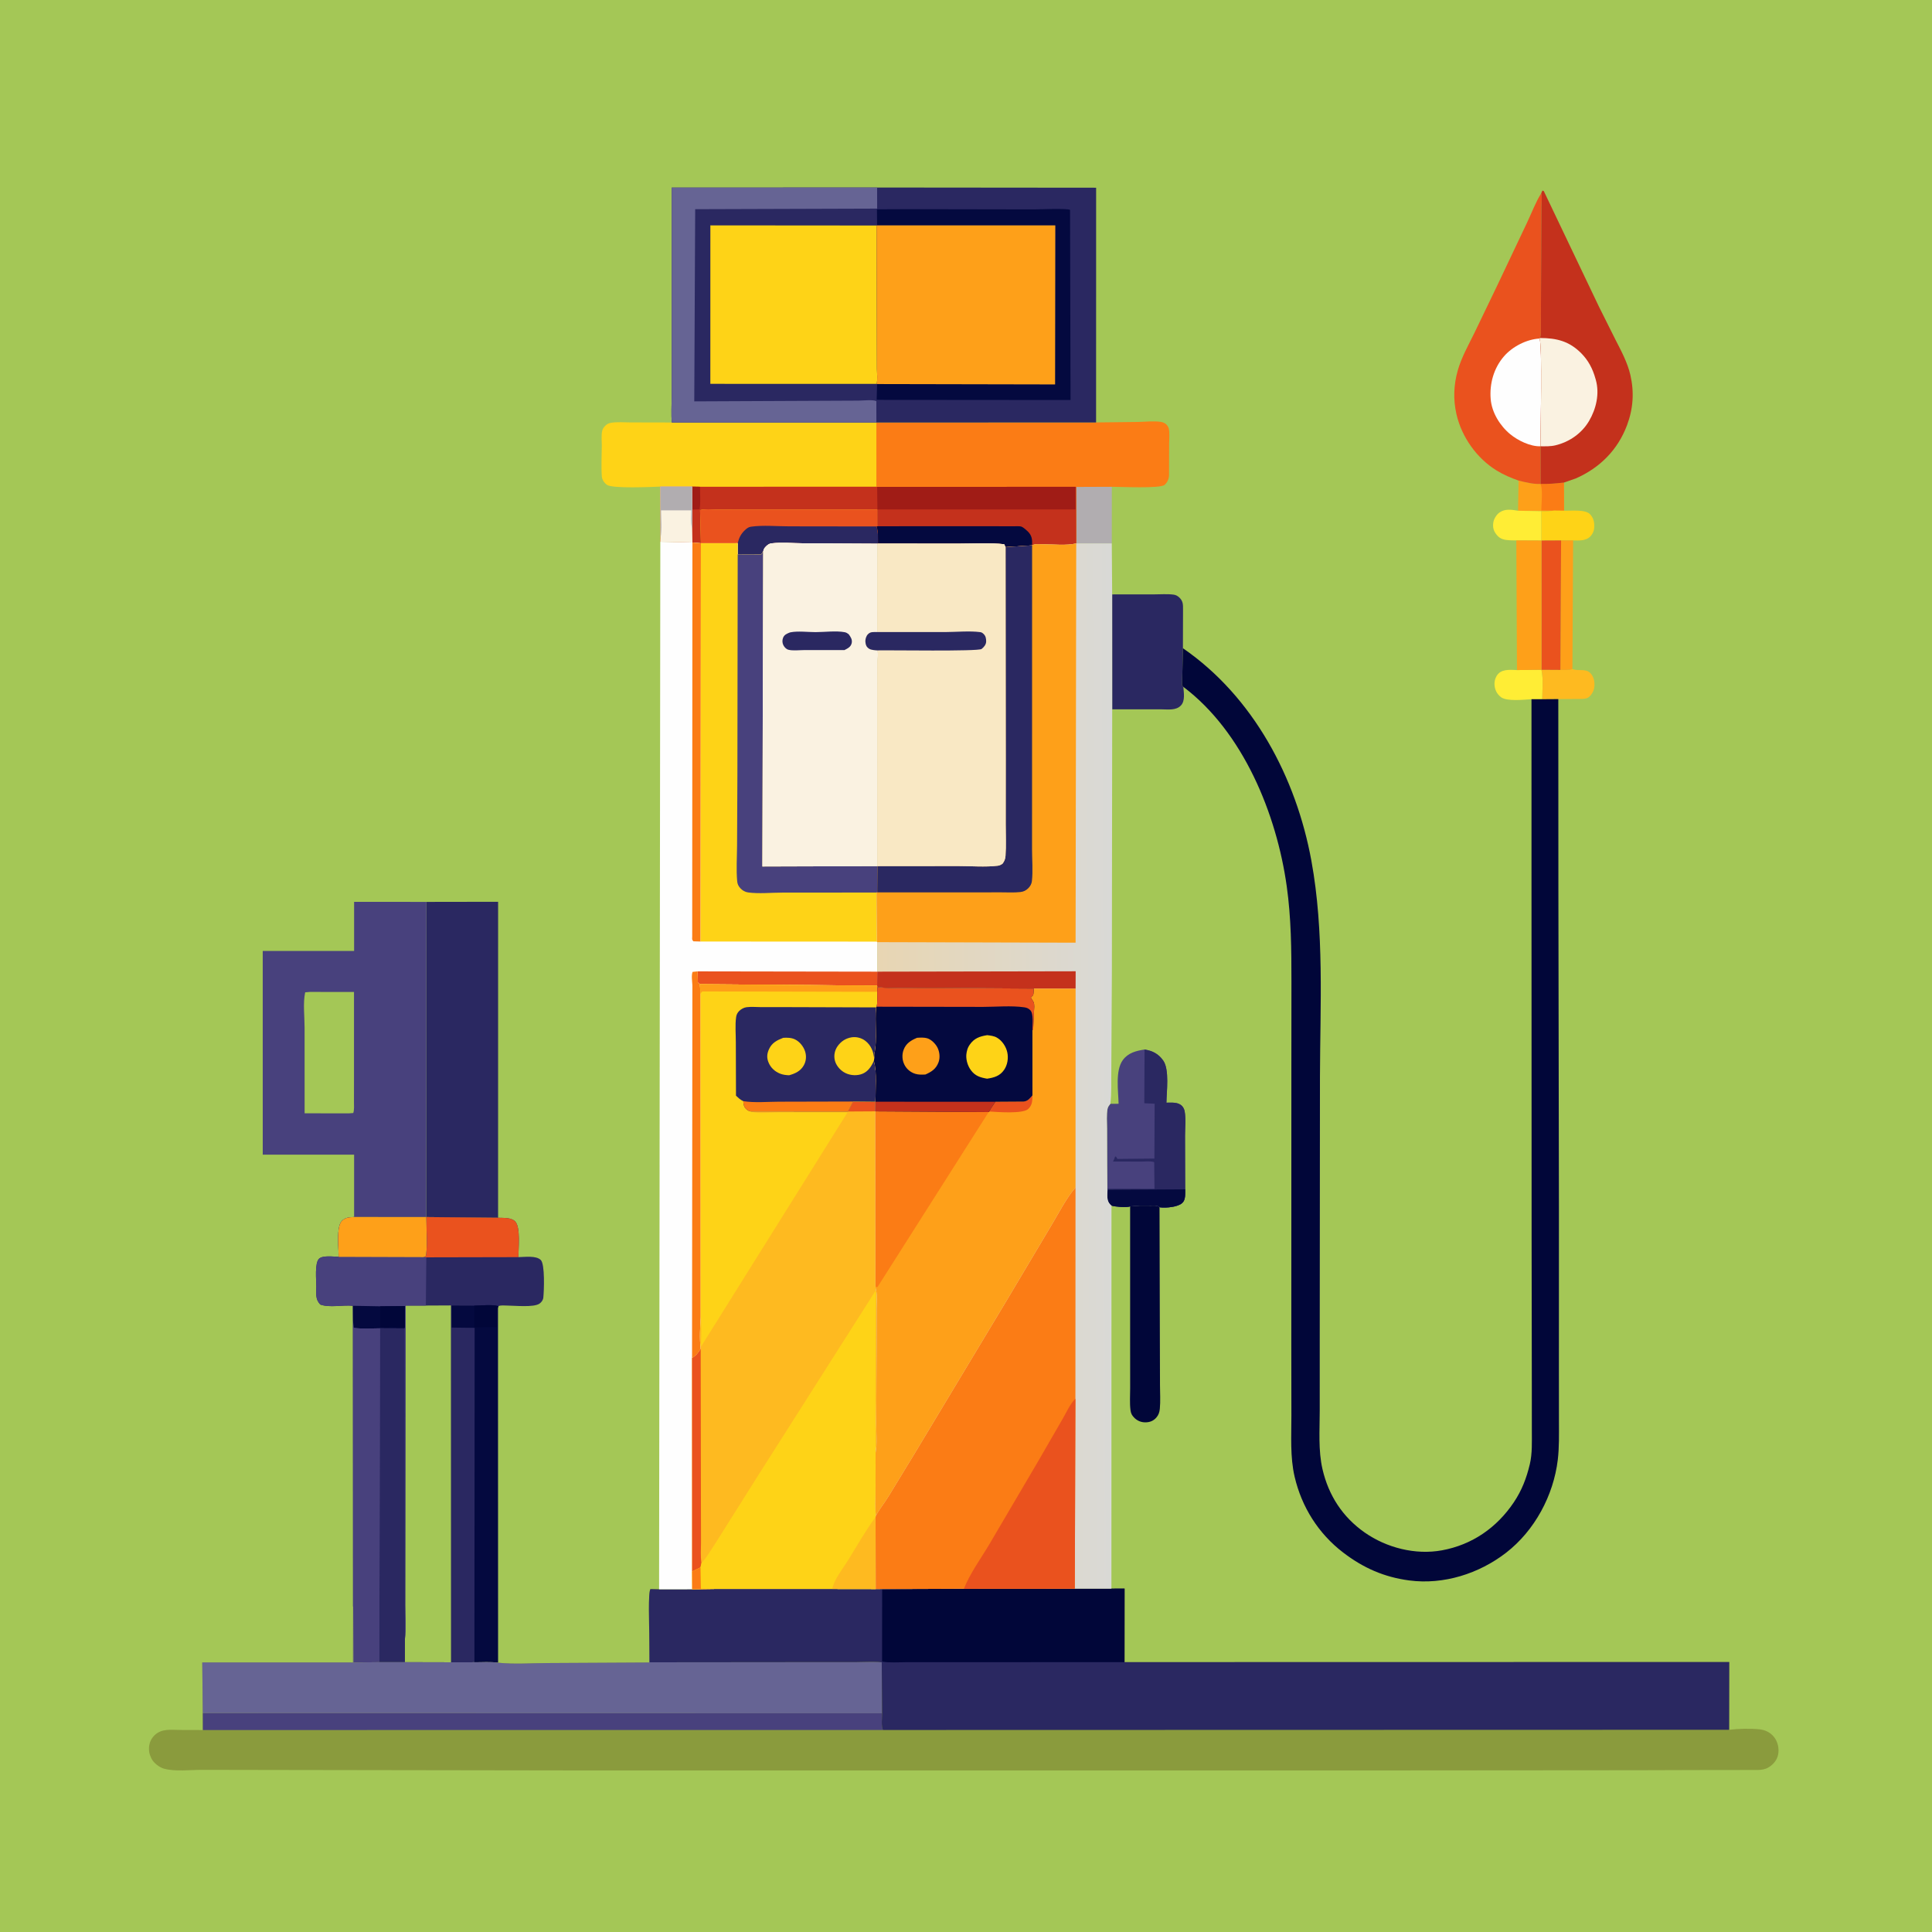 <svg version="1.1" xmlns="http://www.w3.org/2000/svg" style="display: block;" viewBox="0 0 2048 2048" width="1024" height="1024">
<defs>
	<linearGradient id="Gradient1" gradientUnits="userSpaceOnUse" x1="932.41" y1="1130.4" x2="1178.19" y2="1129.42">
		<stop class="stop0" offset="0" stop-opacity="1" stop-color="rgb(232,214,179)"/>
		<stop class="stop1" offset="1" stop-opacity="1" stop-color="rgb(217,217,214)"/>
	</linearGradient>
</defs>
<path transform="translate(0,0)" fill="rgb(164,199,86)" d="M -0 -0 L 2048 0 L 2048 2048 L -0 2048 L -0 -0 z"/>
<path transform="translate(0,0)" fill="rgb(254,160,25)" d="M 1609.77 509.447 C 1617.42 511.293 1625.14 513.318 1633.08 512.998 C 1641.47 513.211 1649.5 512.486 1657.84 511.531 L 1657.96 541.357 L 1647.54 541.222 C 1642.88 541.947 1638.63 542.014 1633.93 541.864 L 1609.19 541.387 L 1609.77 509.447 z"/>
<path transform="translate(0,0)" fill="rgb(251,124,21)" d="M 1633.08 512.998 C 1641.47 513.211 1649.5 512.486 1657.84 511.531 L 1657.96 541.357 L 1647.54 541.222 L 1633.84 541.089 C 1633.9 533.293 1635.51 521.629 1633.47 514.3 L 1633.08 512.998 z"/>
<path transform="translate(0,0)" fill="rgb(255,237,53)" d="M 1623.44 741.196 C 1615.57 741.655 1597.17 743.781 1591 738.95 C 1586.68 735.567 1584.48 731.009 1584.23 725.5 C 1584.05 721.366 1585.58 716.854 1588.5 713.961 C 1593.39 709.129 1601.75 710.057 1608.04 710.312 L 1634 709.998 C 1636.13 719.676 1634.9 731.273 1634.85 741.217 L 1623.44 741.196 z"/>
<path transform="translate(0,0)" fill="rgb(255,237,53)" d="M 1607.36 572.868 L 1600.65 572.74 C 1594.89 572.352 1590.6 571.787 1586.71 567.157 C 1583.24 563.017 1582.09 558.905 1583.04 553.5 C 1583.7 549.755 1586.44 545.47 1589.53 543.264 C 1595.45 539.039 1602.53 540.299 1609.19 541.387 L 1633.93 541.864 L 1633.98 572.991 L 1607.36 572.868 z"/>
<path transform="translate(0,0)" fill="rgb(254,186,32)" d="M 1666.83 709.192 L 1667.82 709.561 C 1675.52 711.76 1682.92 707.483 1688.02 716.426 C 1690.43 720.637 1690.76 726.824 1689.35 731.413 C 1688.45 734.326 1685.77 738.378 1682.97 739.745 C 1680.04 741.178 1675.74 740.874 1672.52 740.918 L 1651.87 741.098 L 1634.85 741.217 C 1634.9 731.273 1636.13 719.676 1634 709.998 L 1654.08 710.125 C 1658.33 710.131 1662.76 710.516 1666.83 709.192 z"/>
<path transform="translate(0,0)" fill="rgb(254,211,23)" d="M 1647.54 541.222 L 1657.96 541.357 C 1665.13 541.542 1680.44 539.77 1685.47 545.057 C 1689.31 549.096 1690.23 553.791 1689.93 559.222 C 1689.73 562.961 1688.01 566.681 1685.21 569.217 C 1680.53 573.472 1673.49 572.959 1667.56 572.864 L 1654.82 572.889 L 1633.98 572.991 L 1633.93 541.864 C 1638.63 542.014 1642.88 541.947 1647.54 541.222 z"/>
<path transform="translate(0,0)" fill="rgb(254,160,25)" d="M 1654.82 572.889 L 1667.56 572.864 L 1666.83 709.192 C 1662.76 710.516 1658.33 710.131 1654.08 710.125 L 1654.82 572.889 z"/>
<path transform="translate(0,0)" fill="rgb(177,173,176)" d="M 1140.74 516.156 L 1178.58 516.002 L 1178.54 576.006 L 1140.85 576.028 L 1140.74 516.156 z"/>
<path transform="translate(0,0)" fill="rgb(234,82,30)" d="M 1633.98 572.991 L 1654.82 572.889 L 1654.08 710.125 L 1634 709.998 L 1633.98 572.991 z"/>
<path transform="translate(0,0)" fill="rgb(254,160,25)" d="M 1607.36 572.868 L 1633.98 572.991 L 1634 709.998 L 1608.04 710.312 L 1607.36 572.868 z"/>
<path transform="translate(0,0)" fill="rgb(1,6,57)" d="M 1197.98 1278.86 C 1205.21 1277.66 1212.82 1278.01 1220.12 1278.04 C 1222.74 1278.05 1225.82 1277.61 1228.2 1278.85 L 1229.15 1279.54 L 1229.52 1424.03 L 1229.64 1468.64 C 1229.66 1476.73 1230.24 1485.27 1229.47 1493.32 C 1229.11 1497.04 1228.16 1500.01 1225.62 1502.84 C 1222.64 1506.17 1218.96 1507.65 1214.5 1507.74 C 1210.02 1507.84 1206 1506.32 1202.76 1503.25 C 1200.15 1500.77 1198.84 1498.52 1198.38 1494.97 C 1197.4 1487.35 1198.02 1479.02 1198.02 1471.31 L 1197.99 1426.95 L 1197.98 1278.86 z"/>
<path transform="translate(0,0)" fill="rgb(42,40,97)" d="M 1178.94 630.101 L 1223 630.075 C 1229.79 630.089 1237.53 629.42 1244.22 630.363 C 1246.42 630.673 1248.25 631.674 1249.88 633.152 C 1254.22 637.07 1254.08 640.862 1254.06 646.33 L 1253.95 687.142 L 1253.05 726.5 L 1254.4 728.098 C 1254.86 734.228 1256.44 742.844 1251.94 747.709 C 1246.67 753.42 1238.07 751.918 1230.97 751.923 L 1178.98 751.939 L 1178.94 630.101 z"/>
<path transform="translate(0,0)" fill="rgb(72,65,125)" d="M 1185.75 1170.06 C 1185.5 1156.72 1181.98 1134.76 1190.36 1123.55 C 1196.04 1115.96 1204.43 1113.85 1213.3 1112.56 C 1221.72 1113.85 1228.04 1117.1 1233.06 1124.23 C 1239.79 1133.79 1236.62 1157.04 1236.47 1168.88 C 1242.1 1168.88 1249.23 1168.03 1253.31 1172.73 C 1254.48 1174.08 1255.4 1176.04 1255.74 1177.79 C 1257.25 1185.67 1256.17 1196.04 1256.18 1204.2 L 1256.34 1260.76 C 1256.22 1265.52 1257.02 1271.75 1253.22 1275.23 C 1248.47 1279.56 1236.1 1280.6 1229.78 1279.83 L 1229.15 1279.54 L 1228.2 1278.85 C 1225.82 1277.61 1222.74 1278.05 1220.12 1278.04 C 1212.82 1278.01 1205.21 1277.66 1197.98 1278.86 C 1193.78 1280.24 1182.34 1279.25 1178.21 1277.97 L 1177.05 1276.96 C 1172.79 1272.77 1173.94 1266.76 1174.01 1261.25 L 1173.82 1260.07 L 1173.62 1233.82 L 1173.51 1196.25 C 1173.5 1189.62 1172.79 1181.78 1174.05 1175.32 C 1174.45 1173.25 1175.73 1171.69 1177.01 1170.08 L 1185.75 1170.06 z"/>
<path transform="translate(0,0)" fill="rgb(42,40,97)" d="M 1213.3 1112.56 C 1221.72 1113.85 1228.04 1117.1 1233.06 1124.23 C 1239.79 1133.79 1236.62 1157.04 1236.47 1168.88 C 1242.1 1168.88 1249.23 1168.03 1253.31 1172.73 C 1254.48 1174.08 1255.4 1176.04 1255.74 1177.79 C 1257.25 1185.67 1256.17 1196.04 1256.18 1204.2 L 1256.34 1260.76 C 1256.22 1265.52 1257.02 1271.75 1253.22 1275.23 C 1248.47 1279.56 1236.1 1280.6 1229.78 1279.83 L 1229.15 1279.54 L 1228.2 1278.85 C 1225.82 1277.61 1222.74 1278.05 1220.12 1278.04 C 1212.82 1278.01 1205.21 1277.66 1197.98 1278.86 C 1193.78 1280.24 1182.34 1279.25 1178.21 1277.97 L 1177.05 1276.96 C 1172.79 1272.77 1173.94 1266.76 1174.01 1261.25 L 1173.82 1260.07 L 1223.8 1260.22 L 1223.5 1231.89 C 1219.85 1230.59 1213.88 1231.33 1209.93 1231.32 L 1179.81 1231.23 C 1180.53 1229.99 1181.01 1228.9 1181.51 1227.54 L 1182.06 1226.01 L 1182.99 1226.01 L 1184.49 1228.5 L 1223.71 1228.12 L 1223.96 1169.98 L 1213 1169.5 L 1213.3 1112.56 z"/>
<path transform="translate(0,0)" fill="rgb(4,9,63)" d="M 1174.01 1261.25 L 1256.34 1260.76 C 1256.22 1265.52 1257.02 1271.75 1253.22 1275.23 C 1248.47 1279.56 1236.1 1280.6 1229.78 1279.83 L 1229.15 1279.54 L 1228.2 1278.85 C 1225.82 1277.61 1222.74 1278.05 1220.12 1278.04 C 1212.82 1278.01 1205.21 1277.66 1197.98 1278.86 C 1193.78 1280.24 1182.34 1279.25 1178.21 1277.97 L 1177.05 1276.96 C 1172.79 1272.77 1173.94 1266.76 1174.01 1261.25 z"/>
<path transform="translate(0,0)" fill="rgb(234,82,30)" d="M 1609.77 509.447 C 1601.75 506.607 1593.85 503.294 1586.59 498.825 C 1565.47 485.824 1549.57 463.482 1543.96 439.301 C 1540.3 423.531 1540.94 407.841 1545.39 392.33 C 1549.24 378.905 1556.73 365.533 1562.91 352.985 L 1586.97 303 L 1618.75 235.972 C 1623.61 225.718 1627.76 214.502 1633.76 204.882 C 1634.86 209.089 1634.1 213.214 1633.99 217.5 L 1633.82 239.735 L 1633.49 321.275 L 1633.39 346.338 C 1633.34 350.061 1633.66 354.781 1632.46 358.301 L 1631.93 358.866 C 1635.11 363.977 1632.97 456.656 1633.02 473.078 L 1633.08 512.998 C 1625.14 513.318 1617.42 511.293 1609.77 509.447 z"/>
<path transform="translate(0,0)" fill="rgb(254,254,254)" d="M 1633.02 473.078 C 1622.2 473.463 1609 466.96 1600.83 460.22 C 1589.97 451.249 1581.37 437.28 1580.19 423.072 C 1578.82 406.703 1583.49 390.064 1594.36 377.625 C 1603.4 367.281 1618.27 359.67 1631.93 358.866 C 1635.11 363.977 1632.97 456.656 1633.02 473.078 z"/>
<path transform="translate(0,0)" fill="rgb(196,49,28)" d="M 1633.76 204.882 L 1635 202.02 L 1636.5 202.584 L 1695.05 325.267 L 1712.57 360.307 C 1718.59 371.996 1725.23 384.42 1728.22 397.319 C 1732.46 415.618 1731.3 433.241 1724.67 450.864 C 1714.87 476.945 1695.86 495.948 1670.54 507.101 L 1657.84 511.531 C 1649.5 512.486 1641.47 513.211 1633.08 512.998 L 1633.02 473.078 C 1632.97 456.656 1635.11 363.977 1631.93 358.866 L 1632.46 358.301 C 1633.66 354.781 1633.34 350.061 1633.39 346.338 L 1633.49 321.275 L 1633.82 239.735 L 1633.99 217.5 C 1634.1 213.214 1634.86 209.089 1633.76 204.882 z"/>
<path transform="translate(0,0)" fill="rgb(250,242,225)" d="M 1632.46 358.301 C 1650.08 358.347 1663.41 361.647 1676.09 374.368 C 1683.62 381.931 1688.27 390.775 1691.14 401 L 1691.65 402.758 C 1695.74 417.425 1692.04 433.388 1684.46 446.262 C 1676.69 459.462 1663.53 468.554 1648.72 472.081 C 1643.62 473.295 1638.23 473.104 1633.02 473.078 C 1632.97 456.656 1635.11 363.977 1631.93 358.866 L 1632.46 358.301 z"/>
<path transform="translate(0,0)" fill="rgb(42,40,97)" d="M 452.013 956.048 L 528.019 955.926 L 527.996 1290.88 L 451.888 1290.13 L 452.013 956.048 z"/>
<path transform="translate(0,0)" fill="rgb(254,211,23)" d="M 712.191 447.871 L 929.006 447.909 L 929.011 515.911 L 929.815 516.09 L 929.997 539.994 L 930.024 557.855 L 929.25 558.067 C 931.164 563.677 930.556 570.294 930.751 576.19 L 930.117 576.341 L 852.05 575.927 C 841.149 575.88 828.783 574.665 818 575.943 C 815.417 576.25 814.071 577.247 812.231 578.967 C 810.268 580.803 809.613 582.049 808.998 584.611 L 806.966 587.696 L 781.995 587.594 L 781.995 575.813 L 742.997 575.839 L 733.992 575.084 L 699.972 574.297 L 700.18 570.316 L 700.053 515.817 C 690.59 516.19 649.237 518.107 643.458 513.987 C 640.534 511.903 638.23 508.637 637.966 505 C 637.192 494.334 637.873 483.065 637.932 472.349 C 637.959 467.569 637.233 460.984 638.415 456.42 C 638.913 454.496 640.171 452.76 641.551 451.363 C 643.232 449.661 645.097 448.683 647.448 448.242 C 653.877 447.037 661.503 447.783 668.078 447.775 L 712.191 447.871 z"/>
<path transform="translate(0,0)" fill="rgb(196,49,28)" d="M 700.053 515.817 L 733.71 515.841 L 742.075 515.988 L 929.011 515.911 L 929.815 516.09 L 929.997 539.994 L 794.22 540.008 L 759.527 540.077 C 754.041 540.09 747.306 539.265 742.111 540.727 L 742.997 575.839 L 733.992 575.084 L 699.972 574.297 L 700.18 570.316 L 700.053 515.817 z"/>
<path transform="translate(0,0)" fill="rgb(160,28,22)" d="M 733.71 515.841 L 742.075 515.988 C 742.024 523.662 742.805 532.342 741.679 539.88 L 733.795 540.163 L 733.71 515.841 z"/>
<path transform="translate(0,0)" fill="rgb(250,242,225)" d="M 700.053 515.817 L 733.71 515.841 L 733.795 540.163 L 733.763 560.324 L 733.992 575.084 L 699.972 574.297 L 700.18 570.316 L 700.053 515.817 z"/>
<path transform="translate(0,0)" fill="rgb(177,173,176)" d="M 700.053 515.817 L 733.71 515.841 L 733.795 540.163 L 733.763 560.324 L 733.326 558.525 C 732.114 553.112 732.794 546.555 732.836 540.996 L 700.734 540.997 C 700.77 550.463 701.759 561.012 700.18 570.316 L 700.053 515.817 z"/>
<path transform="translate(0,0)" fill="rgb(234,82,30)" d="M 742.111 540.727 C 747.306 539.265 754.041 540.09 759.527 540.077 L 794.22 540.008 L 929.997 539.994 L 930.024 557.855 L 929.25 558.067 C 931.164 563.677 930.556 570.294 930.751 576.19 L 930.117 576.341 L 852.05 575.927 C 841.149 575.88 828.783 574.665 818 575.943 C 815.417 576.25 814.071 577.247 812.231 578.967 C 810.268 580.803 809.613 582.049 808.998 584.611 L 806.966 587.696 L 781.995 587.594 L 781.995 575.813 L 742.997 575.839 L 742.111 540.727 z"/>
<path transform="translate(0,0)" fill="rgb(42,40,97)" d="M 781.995 575.813 C 783.307 570.214 785.426 565.939 789.669 561.952 C 791.58 560.157 793.353 558.706 796 558.326 C 808.75 556.498 823.847 557.957 836.848 557.942 L 929.25 558.067 C 931.164 563.677 930.556 570.294 930.751 576.19 L 930.117 576.341 L 852.05 575.927 C 841.149 575.88 828.783 574.665 818 575.943 C 815.417 576.25 814.071 577.247 812.231 578.967 C 810.268 580.803 809.613 582.049 808.998 584.611 L 806.966 587.696 L 781.995 587.594 L 781.995 575.813 z"/>
<path transform="translate(0,0)" fill="rgb(251,124,21)" d="M 1161.89 447.804 L 1206.69 447.281 C 1214.33 447.125 1223.01 446.066 1230.5 447.209 C 1232.73 447.55 1234.73 448.392 1236.37 449.96 C 1237.44 450.981 1238.49 452.57 1238.87 454.002 C 1240.1 458.621 1239.34 465.516 1239.34 470.413 L 1239.23 504 C 1239.08 507.694 1237.35 511.648 1234.44 514.055 C 1229.61 518.049 1187.42 516.016 1178.58 516.002 L 1140.74 516.156 L 1140.85 576.028 C 1130.39 578.59 1116.19 576.908 1105.29 576.927 C 1101.81 576.933 1097.08 576.254 1094.08 578.112 L 1065.95 579.93 L 1064.5 576.909 C 1049.31 575.1 1033.01 576.205 1017.69 576.208 L 930.751 576.19 C 930.556 570.294 931.164 563.677 929.25 558.067 L 930.024 557.855 L 929.997 539.994 L 929.815 516.09 L 929.011 515.911 L 929.006 447.909 L 1161.89 447.804 z"/>
<path transform="translate(0,0)" fill="rgb(196,49,28)" d="M 929.815 516.09 L 1140 516.059 L 1140.74 516.156 L 1140.85 576.028 C 1130.39 578.59 1116.19 576.908 1105.29 576.927 C 1101.81 576.933 1097.08 576.254 1094.08 578.112 L 1065.95 579.93 L 1064.5 576.909 C 1049.31 575.1 1033.01 576.205 1017.69 576.208 L 930.751 576.19 C 930.556 570.294 931.164 563.677 929.25 558.067 L 930.024 557.855 L 929.997 539.994 L 929.815 516.09 z"/>
<path transform="translate(0,0)" fill="rgb(4,9,63)" d="M 930.024 557.855 L 1048.76 557.813 L 1073.79 557.898 C 1076.35 557.91 1080.65 557.491 1082.99 558.325 C 1084.63 558.909 1088.21 562.045 1089.5 563.338 C 1094.05 567.886 1094.28 571.998 1094.08 578.112 L 1065.95 579.93 L 1064.5 576.909 C 1049.31 575.1 1033.01 576.205 1017.69 576.208 L 930.751 576.19 C 930.556 570.294 931.164 563.677 929.25 558.067 L 930.024 557.855 z"/>
<path transform="translate(0,0)" fill="rgb(160,28,22)" d="M 929.815 516.09 L 1140 516.059 L 1140.1 540.004 L 929.997 539.994 L 929.815 516.09 z"/>
<path transform="translate(0,0)" fill="rgb(72,65,125)" d="M 375.373 1290.09 L 375.373 1223.97 L 278.522 1223.97 L 278.51 1008.05 L 375.371 1008.08 L 375.368 955.984 L 452.013 956.048 L 451.888 1290.13 L 375.373 1290.09 z"/>
<path transform="translate(0,0)" fill="rgb(164,199,86)" d="M 328.519 1051.48 L 375.258 1051.55 L 375.252 1143.71 L 375.218 1167.91 C 375.21 1171.8 375.667 1176.12 374.5 1179.83 L 370.25 1180.18 L 322.91 1180.16 L 322.872 1089.31 C 322.875 1077.57 321.051 1063.14 323.5 1051.9 L 328.519 1051.48 z"/>
<path transform="translate(0,0)" fill="rgb(1,6,57)" d="M 1253.95 687.142 C 1328.64 738.607 1374.03 824.424 1390.12 912.406 C 1403.9 987.73 1399.42 1065.05 1399.21 1141.34 L 1398.98 1418.78 L 1398.97 1495.42 C 1398.97 1515.87 1397.28 1537.45 1401.91 1557.44 C 1408.33 1585.18 1423.2 1608.15 1446.66 1624.55 C 1469.83 1640.75 1500.43 1648.55 1528.52 1643.41 C 1560.52 1637.55 1586.63 1619.46 1604.72 1592.5 C 1613.25 1579.79 1618.15 1566.89 1621.67 1552.12 C 1624.4 1540.69 1623.8 1528.07 1623.82 1516.37 L 1623.79 1467.71 L 1623.57 1311.57 L 1623.46 939.032 L 1623.44 741.196 L 1634.85 741.217 L 1651.87 741.098 L 1651.96 944.774 L 1652.53 1280.25 L 1652.51 1453.89 L 1652.55 1507.31 C 1652.55 1520.65 1652.9 1534.21 1651.31 1547.47 C 1646.78 1585.28 1626.82 1622.47 1596.59 1645.91 C 1567.9 1668.15 1530.26 1680.11 1493.92 1675.34 C 1467.29 1671.85 1445.17 1662.11 1423.83 1645.77 C 1397.56 1625.68 1379.83 1597.48 1372.34 1565.33 C 1367.46 1544.39 1368.96 1521.96 1368.93 1500.61 L 1368.84 1425.85 L 1368.91 1128.83 L 1368.98 1040.44 C 1368.99 1006.55 1368.72 973.162 1364 939.5 C 1353.28 862.925 1317.78 775.847 1254.4 728.098 L 1253.05 726.5 L 1253.95 687.142 z"/>
<path transform="translate(0,0)" fill="rgb(42,40,97)" d="M 375.373 1290.09 L 451.888 1290.13 L 527.996 1290.88 C 533.568 1291.13 541.823 1290.44 546.045 1294.7 C 552.056 1300.76 549.481 1324.01 549.5 1332.62 C 556.122 1332.52 568.414 1330.7 573.302 1335.7 C 577.768 1340.27 576.701 1368.23 575.951 1375.5 C 575.683 1378.11 574.028 1380.4 571.912 1381.88 C 565.817 1386.15 545.536 1383.99 537.591 1383.95 C 534.66 1383.94 531.029 1383.41 528.36 1384.54 L 527.777 1386 L 527.846 1762.54 C 519.904 1761.38 510.974 1762.12 502.906 1762.07 L 478.104 1762.09 L 429.163 1761.97 L 402.089 1761.98 L 374.671 1762.29 L 374.391 1703.6 L 374.287 1702.49 L 374.191 1399.96 L 374.122 1384.2 C 363.558 1383.05 349.279 1386.51 339.5 1382.84 C 334.067 1377.21 335.306 1371.28 335.307 1363.85 C 335.308 1356.89 333.413 1338.71 338.248 1334.26 C 342.296 1330.54 353.563 1332.15 359.05 1332.32 C 358.987 1323.45 356.415 1300.66 362.243 1294.4 C 365.933 1290.43 370.338 1290.44 375.373 1290.09 z"/>
<path transform="translate(0,0)" fill="rgb(234,82,30)" d="M 451.888 1290.13 L 527.996 1290.88 C 533.568 1291.13 541.823 1290.44 546.045 1294.7 C 552.056 1300.76 549.481 1324.01 549.5 1332.62 L 451.917 1332.83 L 448.854 1332.6 L 451 1331.91 C 453.497 1328.18 451.898 1296.95 451.888 1290.13 z"/>
<path transform="translate(0,0)" fill="rgb(4,9,63)" d="M 502.906 1762.07 L 503.142 1407.59 L 478.685 1407.28 L 478.616 1383.95 L 502.741 1384.05 C 510.332 1384.02 521.191 1382.55 528.36 1384.54 L 527.777 1386 L 527.846 1762.54 C 519.904 1761.38 510.974 1762.12 502.906 1762.07 z"/>
<path transform="translate(0,0)" fill="rgb(1,6,57)" d="M 502.741 1384.05 C 510.332 1384.02 521.191 1382.55 528.36 1384.54 L 527.777 1386 C 525.681 1391.12 526.929 1400.96 526.949 1406.68 L 502.853 1407.14 L 502.741 1384.05 z"/>
<path transform="translate(0,0)" fill="rgb(164,199,86)" d="M 451.432 1383.94 L 477.999 1383.81 L 478.104 1762.09 L 429.163 1761.97 L 429.24 1737.29 C 430.585 1725.81 429.556 1713.1 429.581 1701.46 L 429.663 1626.81 L 429.918 1383.98 L 451.432 1383.94 z"/>
<path transform="translate(0,0)" fill="rgb(72,65,125)" d="M 375.373 1290.09 L 451.888 1290.13 C 451.898 1296.95 453.497 1328.18 451 1331.91 L 448.854 1332.6 L 451.917 1332.83 L 451.432 1383.94 L 429.918 1383.98 L 429.663 1626.81 L 429.581 1701.46 C 429.556 1713.1 430.585 1725.81 429.24 1737.29 L 429.163 1761.97 L 402.089 1761.98 L 374.671 1762.29 L 374.391 1703.6 L 374.287 1702.49 L 374.191 1399.96 L 374.122 1384.2 C 363.558 1383.05 349.279 1386.51 339.5 1382.84 C 334.067 1377.21 335.306 1371.28 335.307 1363.85 C 335.308 1356.89 333.413 1338.71 338.248 1334.26 C 342.296 1330.54 353.563 1332.15 359.05 1332.32 C 358.987 1323.45 356.415 1300.66 362.243 1294.4 C 365.933 1290.43 370.338 1290.44 375.373 1290.09 z"/>
<path transform="translate(0,0)" fill="rgb(4,9,63)" d="M 403.107 1384.74 L 429.245 1384.5 L 429.186 1407.04 L 428.984 1408.16 L 402.801 1408.05 C 393.74 1408.07 383.733 1408.96 374.815 1407.5 L 374.191 1399.96 L 374.122 1384.2 L 403.107 1384.74 z"/>
<path transform="translate(0,0)" fill="rgb(1,6,57)" d="M 403.107 1384.74 L 429.245 1384.5 L 429.186 1407.04 L 403.02 1407.36 L 403.107 1384.74 z"/>
<path transform="translate(0,0)" fill="rgb(254,160,25)" d="M 375.373 1290.09 L 451.888 1290.13 C 451.898 1296.95 453.497 1328.18 451 1331.91 L 448.854 1332.6 L 359.05 1332.32 C 358.987 1323.45 356.415 1300.66 362.243 1294.4 C 365.933 1290.43 370.338 1290.44 375.373 1290.09 z"/>
<path transform="translate(0,0)" fill="rgb(42,40,97)" d="M 402.801 1408.05 L 428.984 1408.16 L 429.24 1737.29 L 429.163 1761.97 L 402.089 1761.98 L 402.801 1408.05 z"/>
<path transform="translate(0,0)" fill="rgb(72,65,125)" d="M 374.191 1399.96 L 374.815 1407.5 C 383.733 1408.96 393.74 1408.07 402.801 1408.05 L 402.089 1761.98 L 374.671 1762.29 L 374.391 1703.6 L 374.287 1702.49 L 374.191 1399.96 z"/>
<path transform="translate(0,0)" fill="rgb(42,40,97)" d="M 929.784 198.775 L 1161.94 198.986 L 1161.89 447.804 L 929.006 447.909 L 712.191 447.871 C 711.305 438.93 712.019 429.282 712.028 420.245 L 712.078 368.65 L 712.043 198.873 L 929.784 198.775 z"/>
<path transform="translate(0,0)" fill="rgb(4,9,63)" d="M 960.548 221.73 L 1095.95 221.975 C 1101.51 221.971 1131.1 220.593 1134.3 222.504 L 1134.81 424.046 L 929.303 423.876 L 929.732 407.101 L 1118.41 407.474 L 1118.63 238.946 L 929.765 238.929 L 929.597 221.856 L 960.548 221.73 z"/>
<path transform="translate(0,0)" fill="rgb(102,100,148)" d="M 712.191 447.871 C 711.305 438.93 712.019 429.282 712.028 420.245 L 712.078 368.65 L 712.043 198.873 L 929.784 198.775 L 929.81 221.133 L 736.928 221.749 L 735.949 425.47 L 910.254 424.674 C 914.474 424.668 925.712 423.407 928.981 425.189 L 929.006 447.909 L 712.191 447.871 z"/>
<path transform="translate(0,0)" fill="rgb(254,211,23)" d="M 929.215 406.936 L 752.989 406.894 L 753.017 238.904 L 929.202 239.047 L 929.468 356.636 L 929.561 390.874 C 929.597 395.629 930.532 402.496 929.215 406.936 z"/>
<path transform="translate(0,0)" fill="rgb(254,160,25)" d="M 929.765 238.929 L 1118.63 238.946 L 1118.41 407.474 L 929.732 407.101 L 929.215 406.936 C 930.532 402.496 929.597 395.629 929.561 390.874 L 929.468 356.636 L 929.202 239.047 L 929.765 238.929 z"/>
<path transform="translate(0,0)" fill="rgb(138,155,61)" d="M 1178.15 1684.04 L 1192.08 1684 L 1192.03 1761.93 L 1833.08 1761.81 L 1832.97 1833.64 C 1842.9 1832.45 1855.36 1832.12 1865.29 1833.16 C 1871.35 1833.79 1877.09 1836.73 1880.78 1841.6 C 1884.63 1846.69 1886.02 1853.23 1884.97 1859.5 C 1883.98 1865.44 1879.83 1870.42 1874.81 1873.44 C 1871.16 1875.64 1867.66 1876.09 1863.46 1876.26 L 1816.11 1876.28 L 1735.57 1876.52 L 1438.89 1876.75 L 625.815 1876.75 L 293.643 1876.25 L 214.288 1876.11 C 201.785 1876.08 185.485 1878.17 173.688 1874.81 C 168.767 1873.42 162.753 1868.69 160.516 1864.08 L 159.693 1862.23 C 158.416 1859.45 158.007 1857.12 157.932 1854.08 C 157.797 1848.61 159.763 1843.52 163.622 1839.65 C 171.288 1831.96 181.592 1833.8 191.5 1833.83 L 215.037 1833.9 L 214.973 1815.96 L 214.397 1762.24 L 374.184 1762.29 L 374.287 1702.49 L 374.391 1703.6 L 374.671 1762.29 L 402.089 1761.98 L 429.163 1761.97 L 478.104 1762.09 L 502.906 1762.07 C 510.974 1762.12 519.904 1761.38 527.846 1762.54 C 545.208 1764.41 563.863 1762.93 581.407 1762.9 L 688.111 1762.32 L 688.253 1731.5 C 688.252 1724.47 686.86 1687.64 689.5 1684.51 L 698.664 1684.72 L 733.797 1684.68 L 758.203 1684.34 L 882.33 1684.35 L 928.336 1684.42 L 972.522 1684.35 L 1021.77 1684.15 L 1139.34 1684.06 L 1178.15 1684.04 z"/>
<path transform="translate(0,0)" fill="rgb(72,65,125)" d="M 214.973 1815.96 L 935.006 1816.13 C 935.044 1820.45 933.959 1830.45 935.972 1833.85 L 215.037 1833.9 L 214.973 1815.96 z"/>
<path transform="translate(0,0)" fill="rgb(102,100,148)" d="M 374.287 1702.49 L 374.391 1703.6 L 374.671 1762.29 L 402.089 1761.98 L 429.163 1761.97 L 478.104 1762.09 L 502.906 1762.07 C 510.974 1762.12 519.904 1761.38 527.846 1762.54 C 545.208 1764.41 563.863 1762.93 581.407 1762.9 L 688.111 1762.32 L 688.253 1731.5 L 688.604 1762.1 L 857.394 1761.94 L 907.811 1761.92 C 916.608 1761.92 925.954 1761.21 934.678 1762.1 L 935.006 1816.13 L 214.973 1815.96 L 214.397 1762.24 L 374.184 1762.29 L 374.287 1702.49 z"/>
<path transform="translate(0,0)" fill="rgb(42,40,97)" d="M 1178.15 1684.04 L 1192.08 1684 L 1192.03 1761.93 L 1833.08 1761.81 L 1832.97 1833.64 L 935.972 1833.85 C 933.959 1830.45 935.044 1820.45 935.006 1816.13 L 934.678 1762.1 C 925.954 1761.21 916.608 1761.92 907.811 1761.92 L 857.394 1761.94 L 688.604 1762.1 L 688.253 1731.5 C 688.252 1724.47 686.86 1687.64 689.5 1684.51 L 698.664 1684.72 L 733.797 1684.68 L 758.203 1684.34 L 882.33 1684.35 L 928.336 1684.42 L 972.522 1684.35 L 1021.77 1684.15 L 1139.34 1684.06 L 1178.15 1684.04 z"/>
<path transform="translate(0,0)" fill="rgb(1,6,57)" d="M 1178.15 1684.04 L 1192.08 1684 L 1192.03 1761.93 L 1009.25 1761.99 L 960.912 1761.99 C 952.554 1761.98 943.259 1762.8 935.034 1761.39 L 935.133 1684.83 L 971.481 1684.47 L 972.522 1684.35 L 1021.77 1684.15 L 1139.34 1684.06 L 1178.15 1684.04 z"/>
<path transform="translate(0,0)" fill="rgb(254,254,254)" d="M 699.972 574.297 L 733.992 575.084 L 742.997 575.839 L 781.995 575.813 L 781.995 587.594 L 806.966 587.696 L 808.998 584.611 C 809.613 582.049 810.268 580.803 812.231 578.967 C 814.071 577.247 815.417 576.25 818 575.943 C 828.783 574.665 841.149 575.88 852.05 575.927 L 930.117 576.341 L 929.998 669.994 C 925.983 670.12 922.883 669.331 919.936 672.468 C 918.098 674.424 917.107 677.849 917.364 680.522 C 917.658 683.588 918.445 685.747 921.103 687.532 C 923.491 689.135 927.163 689.203 929.947 689.423 C 931.353 693.169 930.077 698.309 930.048 702.366 L 929.945 741.748 L 930.063 918.135 L 929.904 945.948 L 929.192 946.121 L 929.633 998.156 L 929.886 998.707 L 929.925 1029.99 L 929.791 1044.84 L 930.077 1046.39 L 929.89 1051.36 C 929.841 1056.45 930.353 1062.21 929.322 1067.16 L 928.821 1067.88 C 927.114 1083.83 930.335 1101.54 926.903 1117 C 926.491 1118.85 927.209 1120.64 926.671 1122.65 L 926.363 1124.55 C 929.918 1137.07 928.018 1154.74 928.024 1167.87 L 927.951 1178.07 L 928.084 1364.09 L 928.245 1365.33 C 928.397 1366.4 928.676 1367.44 928.902 1368.49 C 930.122 1374.14 929.301 1381.59 929.298 1387.45 L 929.271 1425.3 L 928.857 1508.49 C 928.761 1518.12 930.056 1530.67 928.157 1539.94 L 928.118 1583.23 C 928.117 1590.87 927.499 1598.97 928.569 1606.51 L 928.123 1608.1 L 928.336 1684.42 L 882.33 1684.35 L 758.203 1684.34 L 733.797 1684.68 L 698.664 1684.72 L 699.972 574.297 z"/>
<path transform="translate(0,0)" fill="rgb(234,82,30)" d="M 739.502 1029.69 L 929.925 1029.99 L 929.791 1044.84 L 742.069 1043.3 L 739.791 1041.47 L 739.502 1029.69 z"/>
<path transform="translate(0,0)" fill="rgb(251,124,21)" d="M 733.963 1044.58 C 733.778 1040.34 732.703 1034.21 734.138 1030.25 L 739.502 1029.69 L 739.791 1041.47 L 742.069 1043.3 L 741.99 1044.24 L 742.559 1053.62 L 742.674 1053.7 L 742.803 1395.98 C 742.173 1406.8 741.4 1419.12 742.773 1429.88 C 740.013 1434 738.158 1437.11 733.599 1439.45 L 733.963 1044.58 z"/>
<path transform="translate(0,0)" fill="rgb(251,124,21)" d="M 733.992 575.084 L 742.997 575.839 L 742.671 998.058 L 735 997.836 C 733.2 995.926 733.754 995.131 733.773 992.715 L 733.992 575.084 z"/>
<path transform="translate(0,0)" fill="rgb(254,211,23)" d="M 742.997 575.839 L 781.995 575.813 L 781.995 587.594 L 806.966 587.696 L 808.998 584.611 L 808.143 918.522 L 930.063 918.135 L 929.904 945.948 L 929.192 946.121 L 929.633 998.156 L 742.671 998.058 L 742.997 575.839 z"/>
<path transform="translate(0,0)" fill="rgb(72,65,125)" d="M 781.995 587.594 L 806.966 587.696 L 808.998 584.611 L 808.143 918.522 L 930.063 918.135 L 929.904 945.948 L 929.192 946.121 L 829.403 946.195 C 817.912 946.206 804.318 947.587 793 946.02 C 789.797 945.577 787.032 943.963 784.84 941.604 C 782.687 939.286 781.701 937.13 781.424 934 C 780.342 921.755 781.254 908.763 781.317 896.425 L 781.672 821.686 L 781.995 587.594 z"/>
<path transform="translate(0,0)" fill="rgb(250,242,225)" d="M 808.998 584.611 C 809.613 582.049 810.268 580.803 812.231 578.967 C 814.071 577.247 815.417 576.25 818 575.943 C 828.783 574.665 841.149 575.88 852.05 575.927 L 930.117 576.341 L 929.998 669.994 C 925.983 670.12 922.883 669.331 919.936 672.468 C 918.098 674.424 917.107 677.849 917.364 680.522 C 917.658 683.588 918.445 685.747 921.103 687.532 C 923.491 689.135 927.163 689.203 929.947 689.423 C 931.353 693.169 930.077 698.309 930.048 702.366 L 929.945 741.748 L 930.063 918.135 L 808.143 918.522 L 808.998 584.611 z"/>
<path transform="translate(0,0)" fill="rgb(42,40,97)" d="M 837.143 670.5 L 838.036 670.264 C 845.898 668.72 856.393 670.086 864.5 670.082 C 873.914 670.078 886.559 668.43 895.5 670.184 C 897.288 670.535 898.221 671.295 899.67 672.331 C 901.722 675.134 903.628 677.936 902.847 681.649 C 901.973 685.805 898.576 687.336 895.186 689.1 L 852.367 689.118 C 847.495 689.108 840.322 690.028 835.686 688.741 C 833.263 688.068 831.259 685.807 830.237 683.55 C 829.156 681.163 829.153 678.427 830.126 676 C 831.407 672.807 834.153 671.69 837.143 670.5 z"/>
<path transform="translate(0,0)" fill="rgb(254,186,32)" d="M 742.069 1043.3 L 929.791 1044.84 L 930.077 1046.39 L 929.89 1051.36 C 929.841 1056.45 930.353 1062.21 929.322 1067.16 L 928.821 1067.88 C 927.114 1083.83 930.335 1101.54 926.903 1117 C 926.491 1118.85 927.209 1120.64 926.671 1122.65 L 926.363 1124.55 C 929.918 1137.07 928.018 1154.74 928.024 1167.87 L 927.951 1178.07 L 928.084 1364.09 L 928.245 1365.33 C 928.397 1366.4 928.676 1367.44 928.902 1368.49 C 930.122 1374.14 929.301 1381.59 929.298 1387.45 L 929.271 1425.3 L 928.857 1508.49 C 928.761 1518.12 930.056 1530.67 928.157 1539.94 L 928.118 1583.23 C 928.117 1590.87 927.499 1598.97 928.569 1606.51 L 928.123 1608.1 L 928.336 1684.42 L 882.33 1684.35 L 758.203 1684.34 L 733.797 1684.68 L 733.681 1665.84 L 733.599 1439.45 C 738.158 1437.11 740.013 1434 742.773 1429.88 C 741.4 1419.12 742.173 1406.8 742.803 1395.98 L 742.674 1053.7 L 742.559 1053.62 L 741.99 1044.24 L 742.069 1043.3 z"/>
<path transform="translate(0,0)" fill="rgb(234,82,30)" d="M 904.348 1167.65 L 928.024 1167.87 L 927.951 1178.07 L 898.973 1178.24 L 904.348 1167.65 z"/>
<path transform="translate(0,0)" fill="rgb(234,82,30)" d="M 742.773 1429.88 L 743.01 1588.68 L 743.115 1634.47 C 743.133 1641.69 742.439 1649.89 743.561 1656.98 L 742.562 1661.56 L 733.681 1665.84 L 733.599 1439.45 C 738.158 1437.11 740.013 1434 742.773 1429.88 z"/>
<path transform="translate(0,0)" fill="rgb(254,211,23)" d="M 743.561 1656.98 C 749.116 1651.12 753.467 1643.25 757.993 1636.54 L 803.423 1564.4 L 928.021 1368.38 C 929.021 1371.01 928.359 1376.08 928.351 1379.05 L 928.198 1409.01 L 927.931 1491.32 L 928.157 1539.94 L 928.118 1583.23 C 928.117 1590.87 927.499 1598.97 928.569 1606.51 L 928.123 1608.1 L 928.336 1684.42 L 882.33 1684.35 L 758.203 1684.34 L 733.797 1684.68 L 733.681 1665.84 L 742.562 1661.56 L 743.561 1656.98 z"/>
<path transform="translate(0,0)" fill="rgb(251,124,21)" d="M 733.681 1665.84 L 742.562 1661.56 L 742.967 1684.12 L 758.203 1684.34 L 733.797 1684.68 L 733.681 1665.84 z"/>
<path transform="translate(0,0)" fill="rgb(254,186,32)" d="M 882.33 1684.35 C 883.802 1674.76 893.566 1662.72 898.78 1654.28 C 908.306 1638.88 917.428 1622.72 928.123 1608.1 L 928.336 1684.42 L 882.33 1684.35 z"/>
<path transform="translate(0,0)" fill="rgb(254,211,23)" d="M 742.069 1043.3 L 929.791 1044.84 L 930.077 1046.39 L 929.89 1051.36 C 929.841 1056.45 930.353 1062.21 929.322 1067.16 L 928.821 1067.88 C 927.114 1083.83 930.335 1101.54 926.903 1117 C 926.491 1118.85 927.209 1120.64 926.671 1122.65 L 926.363 1124.55 C 929.918 1137.07 928.018 1154.74 928.024 1167.87 L 904.348 1167.65 L 898.973 1178.24 L 795.972 1178.17 L 797.279 1178.65 C 803.792 1180.87 816.927 1179.21 824.08 1179.22 L 898.399 1179.2 L 743.127 1427.45 C 743.124 1417.31 744.086 1405.97 742.803 1395.98 L 742.674 1053.7 L 742.559 1053.62 L 741.99 1044.24 L 742.069 1043.3 z"/>
<path transform="translate(0,0)" fill="rgb(254,160,25)" d="M 742.069 1043.3 L 929.791 1044.84 L 930.077 1046.39 L 929.89 1051.36 L 744.5 1050.97 C 742.845 1052.77 743.384 1051.81 742.674 1053.7 L 742.559 1053.62 L 741.99 1044.24 L 742.069 1043.3 z"/>
<path transform="translate(0,0)" fill="rgb(42,40,97)" d="M 787.922 1167.26 C 784.803 1165.94 782.632 1163.72 780.176 1161.47 L 780.009 1105.08 C 780.028 1096.47 779.127 1086.54 780.326 1078.12 C 780.687 1075.58 781.779 1073.4 783.625 1071.63 C 785.724 1069.61 788.507 1068.04 791.426 1067.67 C 796.34 1067.05 801.668 1067.56 806.642 1067.59 L 836.7 1067.6 L 928.821 1067.88 C 927.114 1083.83 930.335 1101.54 926.903 1117 C 926.491 1118.85 927.209 1120.64 926.671 1122.65 L 926.363 1124.55 C 929.918 1137.07 928.018 1154.74 928.024 1167.87 L 904.348 1167.65 L 898.973 1178.24 L 795.972 1178.17 C 793.712 1177.83 792.311 1176.95 790.675 1175.33 C 788.405 1173.08 788.113 1170.26 787.922 1167.26 z"/>
<path transform="translate(0,0)" fill="rgb(251,124,21)" d="M 787.922 1167.26 C 799.835 1169.18 813.532 1167.87 825.628 1167.84 L 904.348 1167.65 L 898.973 1178.24 L 795.972 1178.17 C 793.712 1177.83 792.311 1176.95 790.675 1175.33 C 788.405 1173.08 788.113 1170.26 787.922 1167.26 z"/>
<path transform="translate(0,0)" fill="rgb(254,211,23)" d="M 830.257 1100.13 C 834.413 1099.87 838.912 1099.94 842.739 1101.81 C 847.655 1104.2 851.663 1109.21 853.365 1114.35 C 855.043 1119.41 854.625 1124.85 851.941 1129.5 C 848.485 1135.49 842.892 1138.04 836.512 1139.82 C 833.225 1139.68 830.093 1139.35 827 1138.13 C 821.381 1135.93 816.959 1131.83 814.666 1126.23 C 812.648 1121.3 812.968 1117.04 815.159 1112.21 C 818.236 1105.43 823.619 1102.68 830.257 1100.13 z"/>
<path transform="translate(0,0)" fill="rgb(254,211,23)" d="M 926.363 1124.55 L 925.167 1127 C 922.327 1132.55 918.555 1137.15 912.339 1138.91 C 906.497 1140.57 899.617 1139.73 894.423 1136.5 C 889.925 1133.71 886.075 1128.99 884.9 1123.76 C 883.742 1118.63 884.872 1113.27 887.889 1109 C 891.515 1103.86 896.615 1100.56 902.831 1099.59 C 907.819 1098.81 913.353 1100.25 917.324 1103.36 C 923.592 1108.28 926.005 1114.96 926.671 1122.65 L 926.363 1124.55 z"/>
<path transform="translate(0,0)" fill="url(#Gradient1)" d="M 1140.85 576.028 L 1178.54 576.006 L 1178.94 630.101 L 1178.98 751.939 L 1178.63 1031.3 L 1178.04 1134.9 C 1177.77 1146.29 1178.51 1158.84 1177.01 1170.08 C 1175.73 1171.69 1174.45 1173.25 1174.05 1175.32 C 1172.79 1181.78 1173.5 1189.62 1173.51 1196.25 L 1173.62 1233.82 L 1173.82 1260.07 L 1174.01 1261.25 C 1173.94 1266.76 1172.79 1272.77 1177.05 1276.96 L 1178.21 1277.97 L 1178.15 1684.04 L 1139.34 1684.06 L 1021.77 1684.15 L 972.522 1684.35 L 928.336 1684.42 L 928.123 1608.1 L 928.569 1606.51 C 927.499 1598.97 928.117 1590.87 928.118 1583.23 L 928.157 1539.94 C 930.056 1530.67 928.761 1518.12 928.857 1508.49 L 929.271 1425.3 L 929.298 1387.45 C 929.301 1381.59 930.122 1374.14 928.902 1368.49 C 928.676 1367.44 928.397 1366.4 928.245 1365.33 L 928.084 1364.09 L 927.951 1178.07 L 928.024 1167.87 C 928.018 1154.74 929.918 1137.07 926.363 1124.55 L 926.671 1122.65 C 927.209 1120.64 926.491 1118.85 926.903 1117 C 930.335 1101.54 927.114 1083.83 928.821 1067.88 L 929.322 1067.16 C 930.353 1062.21 929.841 1056.45 929.89 1051.36 L 930.077 1046.39 L 929.791 1044.84 L 929.925 1029.99 L 929.886 998.707 L 929.633 998.156 L 929.192 946.121 L 929.904 945.948 L 930.063 918.135 L 929.945 741.748 L 930.048 702.366 C 930.077 698.309 931.353 693.169 929.947 689.423 C 927.163 689.203 923.491 689.135 921.103 687.532 C 918.445 685.747 917.658 683.588 917.364 680.522 C 917.107 677.849 918.098 674.424 919.936 672.468 C 922.883 669.331 925.983 670.12 929.998 669.994 L 930.117 576.341 L 930.751 576.19 L 1017.69 576.208 C 1033.01 576.205 1049.31 575.1 1064.5 576.909 L 1065.95 579.93 L 1094.08 578.112 C 1097.08 576.254 1101.81 576.933 1105.29 576.927 C 1116.19 576.908 1130.39 578.59 1140.85 576.028 z"/>
<path transform="translate(0,0)" fill="rgb(196,49,28)" d="M 929.925 1029.99 L 1140.24 1029.59 L 1140.19 1048.05 L 1095.88 1047.94 L 986.495 1047.25 C 968.106 1047.12 948.281 1048.44 930.077 1046.39 L 929.791 1044.84 L 929.925 1029.99 z"/>
<path transform="translate(0,0)" fill="rgb(254,160,25)" d="M 1094.08 578.112 C 1097.08 576.254 1101.81 576.933 1105.29 576.927 C 1116.19 576.908 1130.39 578.59 1140.85 576.028 L 1140.18 999.285 L 929.886 998.707 L 929.633 998.156 L 929.192 946.121 L 929.904 945.948 L 930.063 918.135 L 1015.67 918.056 C 1029.2 918.027 1044.28 919.336 1057.66 917.723 C 1059.65 917.483 1061 916.71 1062.66 915.66 C 1064.72 912.879 1065.66 910.682 1065.9 907.193 C 1066.69 896.167 1066.08 884.637 1066.11 873.568 L 1066.15 806.596 L 1065.95 579.93 L 1094.08 578.112 z"/>
<path transform="translate(0,0)" fill="rgb(42,40,97)" d="M 1065.95 579.93 L 1094.08 578.112 L 1094.03 825.307 L 1094.01 900.282 C 1094.01 911.168 1095.06 923.224 1093.87 933.999 C 1093.54 936.977 1092.04 939.617 1089.91 941.673 C 1087.54 943.968 1085.07 945.199 1081.8 945.583 C 1075.09 946.369 1067.97 945.909 1061.22 945.919 L 1025.24 945.956 L 929.904 945.948 L 930.063 918.135 L 1015.67 918.056 C 1029.2 918.027 1044.28 919.336 1057.66 917.723 C 1059.65 917.483 1061 916.71 1062.66 915.66 C 1064.72 912.879 1065.66 910.682 1065.9 907.193 C 1066.69 896.167 1066.08 884.637 1066.11 873.568 L 1066.15 806.596 L 1065.95 579.93 z"/>
<path transform="translate(0,0)" fill="rgb(249,232,196)" d="M 930.751 576.19 L 1017.69 576.208 C 1033.01 576.205 1049.31 575.1 1064.5 576.909 L 1065.95 579.93 L 1066.15 806.596 L 1066.11 873.568 C 1066.08 884.637 1066.69 896.167 1065.9 907.193 C 1065.66 910.682 1064.72 912.879 1062.66 915.66 C 1061 916.71 1059.65 917.483 1057.66 917.723 C 1044.28 919.336 1029.2 918.027 1015.67 918.056 L 930.063 918.135 L 929.945 741.748 L 930.048 702.366 C 930.077 698.309 931.353 693.169 929.947 689.423 C 927.163 689.203 923.491 689.135 921.103 687.532 C 918.445 685.747 917.658 683.588 917.364 680.522 C 917.107 677.849 918.098 674.424 919.936 672.468 C 922.883 669.331 925.983 670.12 929.998 669.994 L 930.117 576.341 L 930.751 576.19 z"/>
<path transform="translate(0,0)" fill="rgb(42,40,97)" d="M 929.998 669.994 L 1002.21 670.006 C 1013.94 669.956 1027.42 668.614 1039 670.067 C 1040.49 670.253 1041.4 670.883 1042.5 671.888 C 1044.89 674.062 1045.4 676.897 1045.37 680 C 1045.33 683.278 1042.98 686.041 1040.5 687.949 C 1036.94 690.685 942.884 689.082 929.947 689.423 C 927.163 689.203 923.491 689.135 921.103 687.532 C 918.445 685.747 917.658 683.588 917.364 680.522 C 917.107 677.849 918.098 674.424 919.936 672.468 C 922.883 669.331 925.983 670.12 929.998 669.994 z"/>
<path transform="translate(0,0)" fill="rgb(251,124,21)" d="M 1140.1 1258.82 L 1139.98 1482.7 L 1139.34 1684.06 L 1021.77 1684.15 L 972.522 1684.35 L 928.336 1684.42 L 928.123 1608.1 L 928.569 1606.51 C 932.431 1599.63 937.508 1593.18 941.723 1586.47 L 969.285 1541.22 L 1066.36 1379.83 L 1114.98 1298.13 C 1122.63 1285.42 1130.36 1269.96 1140.1 1258.82 z"/>
<path transform="translate(0,0)" fill="rgb(234,82,30)" d="M 1021.77 1684.15 C 1028.2 1667.88 1039.8 1652.09 1048.73 1637.02 L 1100.32 1549.29 L 1126.73 1503.56 C 1130.62 1496.84 1134.4 1488.14 1139.98 1482.7 L 1139.34 1684.06 L 1021.77 1684.15 z"/>
<path transform="translate(0,0)" fill="rgb(254,160,25)" d="M 930.077 1046.39 C 948.281 1048.44 968.106 1047.12 986.495 1047.25 L 1095.88 1047.94 L 1140.19 1048.05 L 1140.1 1258.82 C 1130.36 1269.96 1122.63 1285.42 1114.98 1298.13 L 1066.36 1379.83 L 969.285 1541.22 L 941.723 1586.47 C 937.508 1593.18 932.431 1599.63 928.569 1606.51 C 927.499 1598.97 928.117 1590.87 928.118 1583.23 L 928.157 1539.94 C 930.056 1530.67 928.761 1518.12 928.857 1508.49 L 929.271 1425.3 L 929.298 1387.45 C 929.301 1381.59 930.122 1374.14 928.902 1368.49 C 928.676 1367.44 928.397 1366.4 928.245 1365.33 L 928.084 1364.09 L 927.951 1178.07 L 928.024 1167.87 C 928.018 1154.74 929.918 1137.07 926.363 1124.55 L 926.671 1122.65 C 927.209 1120.64 926.491 1118.85 926.903 1117 C 930.335 1101.54 927.114 1083.83 928.821 1067.88 L 929.322 1067.16 C 930.353 1062.21 929.841 1056.45 929.89 1051.36 L 930.077 1046.39 z"/>
<path transform="translate(0,0)" fill="rgb(234,82,30)" d="M 1055.23 1167.91 L 1085.07 1167.72 C 1089.62 1167.28 1091.65 1164.33 1094.44 1161.11 C 1094.31 1166.86 1094.4 1171.24 1090.03 1175.5 C 1084.4 1180.98 1056.87 1178.74 1048.66 1178.24 C 1050.27 1174.72 1053.14 1171.22 1055.23 1167.91 z"/>
<path transform="translate(0,0)" fill="rgb(251,124,21)" d="M 927.951 1178.07 L 1048.02 1178.83 L 930.179 1364.32 L 928.084 1364.09 L 927.951 1178.07 z"/>
<path transform="translate(0,0)" fill="rgb(4,9,63)" d="M 930.077 1046.39 C 948.281 1048.44 968.106 1047.12 986.495 1047.25 L 1095.88 1047.94 C 1095.69 1049.65 1095.78 1053.6 1095.1 1055 C 1094.87 1055.47 1092.95 1056.85 1092.89 1057.17 C 1092.75 1058.04 1093.59 1059.17 1094.12 1059.83 C 1096.63 1062.9 1096.5 1066.01 1096.18 1070 L 1095.21 1091.18 L 1094.41 1091.75 L 1094.44 1161.11 C 1091.65 1164.33 1089.62 1167.28 1085.07 1167.72 L 1055.23 1167.91 C 1053.14 1171.22 1050.27 1174.72 1048.66 1178.24 L 1048.02 1178.83 L 927.951 1178.07 L 928.024 1167.87 C 928.018 1154.74 929.918 1137.07 926.363 1124.55 L 926.671 1122.65 C 927.209 1120.64 926.491 1118.85 926.903 1117 C 930.335 1101.54 927.114 1083.83 928.821 1067.88 L 929.322 1067.16 C 930.353 1062.21 929.841 1056.45 929.89 1051.36 L 930.077 1046.39 z"/>
<path transform="translate(0,0)" fill="rgb(254,160,25)" d="M 972.139 1100.11 C 975.437 1099.87 979.629 1099.66 982.804 1100.59 C 987.242 1101.89 991.732 1106.46 993.762 1110.5 C 996.057 1115.07 996.674 1121.19 994.902 1126 C 992.307 1133.05 987.492 1136.16 980.977 1139.02 C 977.367 1139.2 973.818 1139.37 970.315 1138.31 C 965.399 1136.82 961.259 1133.47 958.88 1128.93 C 956.299 1124.01 955.921 1118.16 957.844 1112.9 C 960.361 1106.01 965.759 1102.73 972.139 1100.11 z"/>
<path transform="translate(0,0)" fill="rgb(196,49,28)" d="M 928.024 1167.87 L 1055.23 1167.91 C 1053.14 1171.22 1050.27 1174.72 1048.66 1178.24 L 1048.02 1178.83 L 927.951 1178.07 L 928.024 1167.87 z"/>
<path transform="translate(0,0)" fill="rgb(254,211,23)" d="M 1046.45 1097.32 C 1049.89 1097.72 1053.66 1098.14 1056.72 1099.9 C 1062.32 1103.12 1066.48 1109.41 1067.8 1115.68 C 1069.09 1121.84 1067.98 1128.93 1064.36 1134.14 C 1059.82 1140.67 1053.78 1142.33 1046.36 1143.45 C 1039.14 1142.2 1033.71 1140.59 1029.19 1134.45 C 1025.41 1129.33 1023.42 1122.02 1024.65 1115.75 L 1024.92 1114.5 C 1025.49 1111.81 1026.31 1109.81 1027.88 1107.52 C 1032.62 1100.58 1038.5 1098.6 1046.45 1097.32 z"/>
<path transform="translate(0,0)" fill="rgb(234,82,30)" d="M 930.077 1046.39 C 948.281 1048.44 968.106 1047.12 986.495 1047.25 L 1095.88 1047.94 C 1095.69 1049.65 1095.78 1053.6 1095.1 1055 C 1094.87 1055.47 1092.95 1056.85 1092.89 1057.17 C 1092.75 1058.04 1093.59 1059.17 1094.12 1059.83 C 1096.63 1062.9 1096.5 1066.01 1096.18 1070 L 1095.21 1091.18 L 1094.41 1091.75 C 1094.44 1086.61 1095.81 1074.5 1092.16 1070.86 C 1090.18 1068.88 1088.4 1068.17 1085.65 1067.78 C 1071.97 1065.83 1055.92 1067.33 1042.04 1067.35 L 929.322 1067.16 C 930.353 1062.21 929.841 1056.45 929.89 1051.36 L 930.077 1046.39 z"/>
</svg>